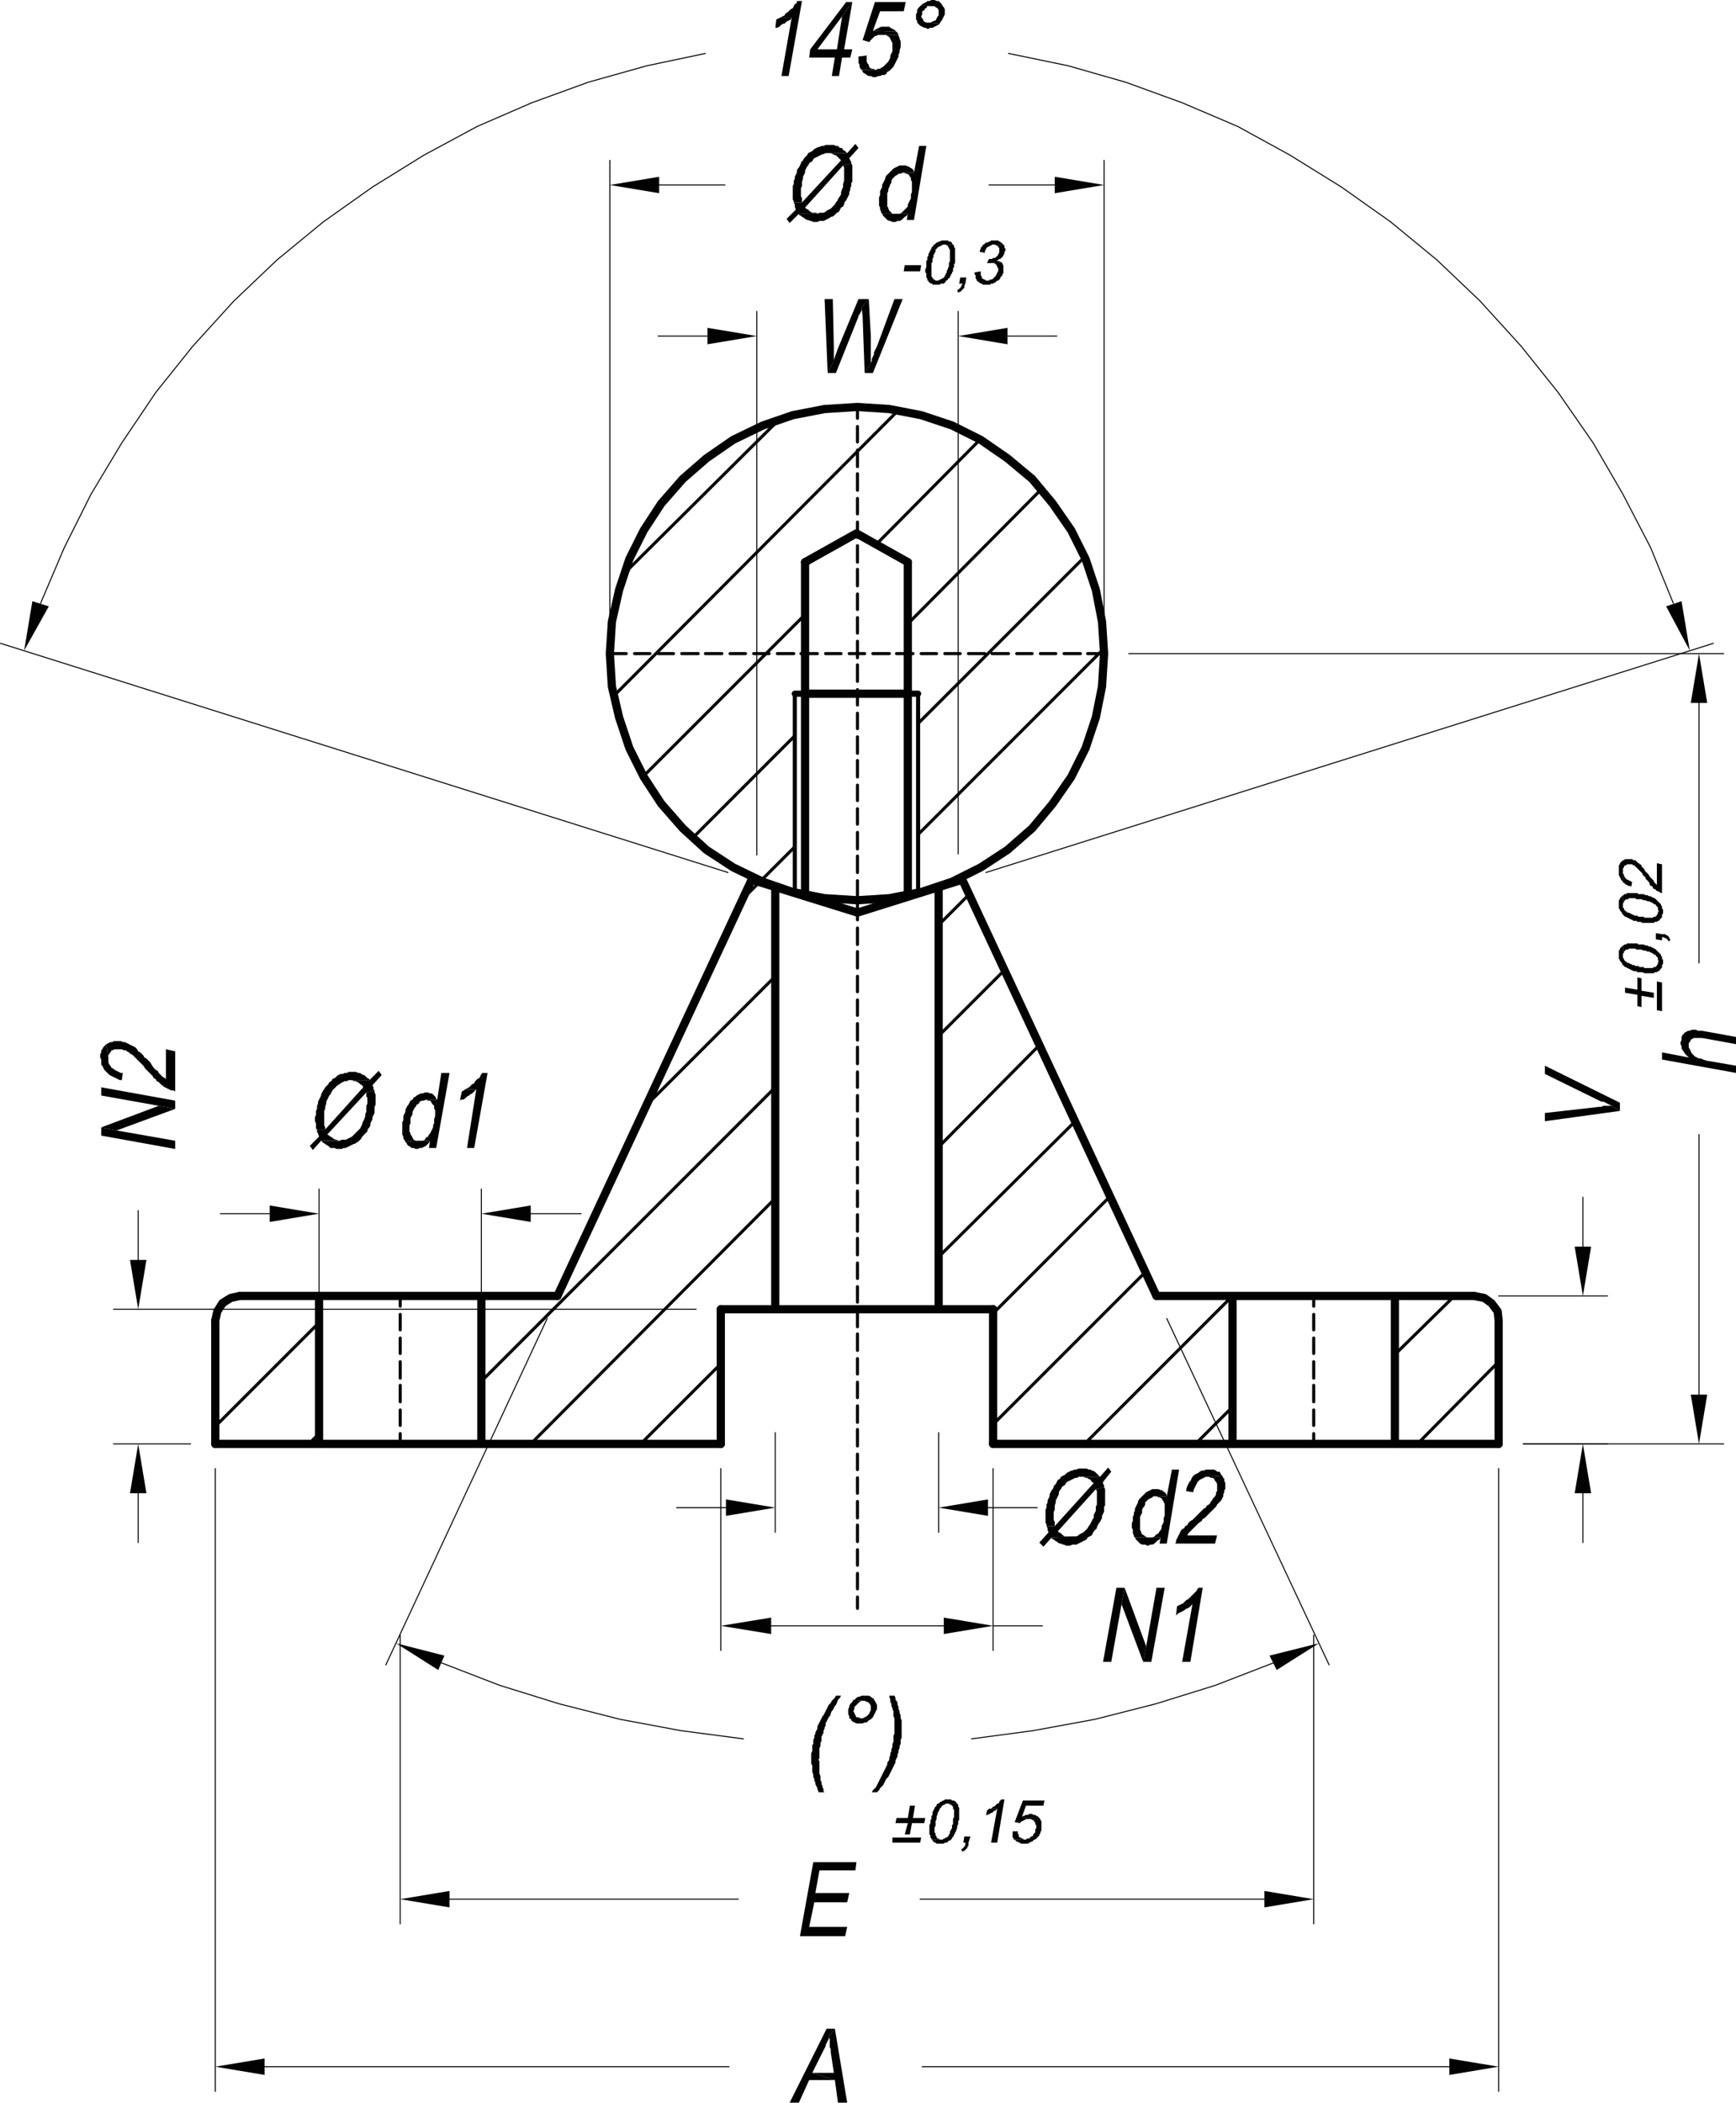 <?xml version="1.0" encoding="utf-8"?>
<!-- Generator: Adobe Illustrator 23.1.0, SVG Export Plug-In . SVG Version: 6.00 Build 0)  -->
<svg version="1.1" id="Ebene_1" xmlns="http://www.w3.org/2000/svg" xmlns:xlink="http://www.w3.org/1999/xlink" x="0px" y="0px"
	 viewBox="0 0 152.113 184.209" style="enable-background:new 0 0 152.113 184.209;" xml:space="preserve">
<style type="text/css">
	.st0{fill:none;stroke:#020203;stroke-width:0.54;stroke-linecap:round;stroke-linejoin:round;stroke-miterlimit:10;}
	.st1{fill:none;stroke:#020203;stroke-width:0.27;stroke-linecap:round;stroke-linejoin:round;stroke-miterlimit:10;}
	.st2{fill:none;stroke:#020203;stroke-width:0.36;stroke-linecap:round;stroke-linejoin:round;stroke-miterlimit:10;}
	.st3{fill:none;stroke:#020203;stroke-width:0.72;stroke-linecap:round;stroke-linejoin:round;stroke-miterlimit:10;}
	.st4{fill:none;stroke:#020203;stroke-width:0.09;stroke-linecap:round;stroke-linejoin:round;stroke-miterlimit:10;}
	.st5{fill-rule:evenodd;clip-rule:evenodd;fill:#020203;}
	.st6{fill:#020203;}
</style>
<line class="st0" x1="79.545" y1="60.773" x2="70.542" y2="60.773"/>
<path class="st1" d="M124.202,126.498l7.113-7.203 M122.222,118.665l5.222-5.132 M104.755,126.498l3.241-3.241
	 M95.031,126.498l12.965-12.965 M87.018,124.787l13.325-13.325 M87.018,115.064l10.264-10.264
	 M82.247,110.112l11.974-11.885 M67.931,114.703v-0.09 M82.247,100.478l8.823-8.913 M56.137,126.498
	l7.022-7.023 M82.247,90.754l5.762-5.762 M46.503,126.498l21.428-21.518 M82.247,81.031l2.701-2.701
	 M42.181,121.006l25.75-25.75 M56.587,96.877l11.344-11.345 M80.446,73.108l16.296-16.297 M27.056,126.498
	l0.9-0.9 M66.671,77.159l2.971-2.971 M65.14,78.69l1.441-1.441 M80.446,63.384l14.585-14.586
	 M18.862,124.967l9.094-9.093 M60.728,73.378l8.914-8.914 M79.545,54.651l11.705-11.795 M18.862,115.154
	l1.621-1.621 M76.754,47.718l9.094-9.183 M56.317,68.066l14.225-14.226 M53.796,60.953l24.939-25.029
	 M54.606,50.329l13.595-13.505"/>
<path class="st2" d="M69.642,60.773v17.557 M80.446,78.33V60.773"/>
<path class="st0" d="M70.542,60.773h-0.9 M80.446,60.773h-0.9"/>
<line class="st3" x1="79.545" y1="78.51" x2="79.545" y2="49.249"/>
<line class="st3" x1="70.542" y1="60.773" x2="79.545" y2="60.773"/>
<path class="st3" d="M101.334,113.533h27.82 M87.018,126.498h44.297 M21.023,113.533h27.821 M18.862,126.498
	h44.297 M70.542,49.249v29.261"/>
<polygon class="st3" points="96.742,57.262 96.562,54.471 96.022,51.68 95.121,48.979 93.861,46.458 
	92.24,44.117 90.44,41.956 88.279,40.155 85.938,38.535 83.417,37.274 80.716,36.374 77.925,35.834 
	75.134,35.654 72.253,35.834 69.462,36.374 66.851,37.274 64.24,38.535 61.899,40.155 59.828,41.956 
	57.937,44.117 56.407,46.458 55.146,48.979 54.246,51.68 53.616,54.471 53.436,57.262 53.616,60.143 
	54.246,62.844 55.146,65.545 56.407,68.066 57.937,70.407 59.828,72.568 61.899,74.459 64.24,75.989 
	66.851,77.25 69.462,78.15 72.253,78.69 75.134,78.87 77.925,78.69 80.716,78.15 83.417,77.25 
	85.938,75.989 88.279,74.459 90.44,72.568 92.24,70.407 93.861,68.066 95.121,65.545 96.022,62.844 
	96.562,60.143 "/>
<path class="st3" d="M101.334,113.533l-17.017-36.464 M48.844,113.533l17.016-36.464"/>
<polyline class="st3" points="70.542,49.249 75.044,46.728 79.545,49.249 "/>
<path class="st3" d="M82.246,77.7v37.004 M67.931,77.7v37.004 M63.159,114.704H87.018"/>
<polyline class="st3" points="65.86,77.069 75.134,79.95 84.317,77.069 "/>
<path class="st1" d="M56.947,57.262h-1.351 M59.018,57.262h-1.351 M61.179,57.262h-1.441 M63.249,57.262h-1.44
	 M65.32,57.262H63.97 M67.391,57.262h-1.351 M69.552,57.262h-1.441 M71.622,57.262h-1.44 M73.693,57.262
	h-1.351 M75.764,57.262H74.414 M77.925,57.262h-1.441 M79.996,57.262h-1.441 M82.066,57.262H80.716
	 M84.137,57.262h-1.35 M86.298,57.262h-1.44 M88.369,57.262h-1.441 M90.44,57.262h-1.351 M92.51,57.262
	H91.16 M94.671,57.262h-1.44 M96.742,57.262h-1.441"/>
<line class="st1" x1="54.876" y1="57.262" x2="53.435" y2="57.262"/>
<path class="st4" d="M126.993,181.059H80.806 M23.184,181.059h40.695 M131.315,128.659v54.561 M18.862,128.659
	v54.561"/>
<polyline class="st5" points="23.184,180.339 23.184,181.78 18.862,181.059 "/>
<polyline class="st5" points="126.994,180.339 126.994,181.78 131.316,181.059 "/>
<polyline class="st5" points="73.153,177.727 72.433,177.727 69.192,184.209 70.002,184.209 70.902,182.229 
	73.153,182.229 71.172,181.599 72.163,179.618 72.253,179.438 72.343,179.258 72.343,179.168 
	72.433,178.987 72.523,178.807 72.613,178.627 72.613,178.447 "/>
<polyline class="st5" points="73.153,177.727 72.613,178.447 72.613,178.537 72.703,178.627 72.703,179.348 
	72.793,179.528 72.793,179.798 73.063,181.599 71.172,181.599 73.153,182.229 73.423,184.209 
	74.233,184.209 "/>
<path class="st4" d="M110.788,166.383H80.626 M39.391,166.383h25.299 M115.109,143.244v25.3 M35.069,143.244
	v25.3"/>
<polyline class="st5" points="39.39,165.663 39.39,167.104 35.068,166.383 "/>
<polyline class="st5" points="110.787,165.663 110.787,167.104 115.109,166.383 "/>
<polyline class="st5" points="75.044,163.142 71.263,163.142 70.092,169.624 74.054,169.624 74.234,168.814 
	70.902,168.814 71.353,166.653 74.234,166.653 74.414,165.843 71.443,165.843 71.803,163.862 
	74.954,163.862 "/>
<path class="st4" d="M86.568,132.081h4.322 M63.609,132.081h-4.321 M82.246,125.508v8.733 M67.931,125.508
	v8.733"/>
<polyline class="st5" points="96.742,130.28 96.022,130.46 96.112,130.64 96.112,131.811 96.022,131.991 
	96.022,132.351 95.932,132.531 95.842,132.711 95.842,132.981 95.752,133.071 95.662,133.251 
	95.572,133.431 95.482,133.611 95.392,133.701 95.301,133.881 95.211,133.971 95.121,134.061 
	94.941,134.241 94.761,134.332 94.581,134.422 94.491,134.512 94.311,134.602 93.771,134.602 
	92.15,134.692 92.15,134.782 92.33,134.872 92.42,134.962 92.6,135.052 92.69,135.142 
	92.871,135.232 92.961,135.232 93.141,135.322 93.231,135.322 93.411,135.412 93.771,135.412 
	93.951,135.322 94.311,135.322 94.491,135.232 94.671,135.142 94.851,135.052 95.031,134.962 
	95.211,134.872 95.301,134.692 95.482,134.602 95.662,134.512 95.752,134.332 95.842,134.151 
	96.022,133.971 96.112,133.881 96.112,133.791 96.202,133.611 96.292,133.431 96.382,133.341 
	96.472,133.161 96.562,132.981 96.562,132.801 96.652,132.621 96.742,132.441 96.742,131.991 
	96.832,131.901 96.832,130.46 "/>
<polyline class="st5" points="94.851,128.659 94.492,128.659 94.311,128.749 94.131,128.749 93.951,128.839 
	93.861,128.839 93.681,128.929 93.5,129.019 93.41,129.109 93.32,129.199 93.14,129.289 
	92.96,129.379 92.87,129.559 92.69,129.649 92.6,129.829 92.51,130.01 92.33,130.19 
	92.33,130.28 92.241,130.46 92.15,130.55 92.06,130.73 91.97,130.91 91.97,131.09 
	91.88,131.27 91.79,131.45 91.79,131.63 91.7,131.81 91.7,132.08 91.61,132.26 
	91.61,133.431 91.7,133.521 91.7,133.701 92.42,133.701 92.42,133.341 92.33,133.161 
	92.33,132.44 92.42,132.26 92.42,131.9 92.51,131.63 92.51,131.45 92.6,131.27 
	92.69,131.09 92.78,130.91 92.78,130.73 92.87,130.55 92.96,130.46 93.05,130.28 
	93.14,130.19 93.32,130.1 93.41,129.919 93.5,129.829 93.681,129.739 93.861,129.649 
	94.041,129.559 94.221,129.469 94.401,129.469 94.492,129.379 96.382,129.379 96.292,129.289 
	96.202,129.199 96.021,129.019 95.931,128.929 95.751,128.839 95.661,128.839 95.571,128.749 
	95.391,128.749 95.211,128.659 95.031,128.659 "/>
<polyline class="st5" points="97.102,128.569 96.382,129.379 94.671,129.379 94.941,129.379 95.121,129.469 
	95.301,129.469 95.301,129.559 95.391,129.559 95.571,129.649 95.661,129.829 95.842,129.92 92.42,133.701 
	91.7,133.701 91.79,133.881 91.79,134.061 91.88,134.241 91.07,135.142 91.43,135.502 
	92.15,134.691 93.771,134.601 93.321,134.601 93.141,134.511 93.05,134.421 92.96,134.331 92.78,134.241 
	92.69,134.151 96.022,130.46 96.743,130.28 96.743,130.1 96.652,130.01 96.652,129.829 
	97.372,128.929 "/>
<polygon class="st6" points="100.974,134.691 99.443,134.691 99.533,134.871 99.624,134.961 99.803,135.141 
	99.894,135.231 100.074,135.322 100.344,135.322 100.524,135.412 100.614,135.412 100.794,135.322 
	100.974,135.322 101.154,135.231 101.245,135.141 101.424,134.961 101.603,134.871 101.694,134.691 "/>
<polyline class="st5" points="101.334,130.459 100.974,130.459 100.794,130.549 100.614,130.639 
	100.434,130.729 100.344,130.819 100.254,130.909 100.074,131.089 99.983,131.179 99.803,131.359 
	99.713,131.539 99.713,131.629 99.623,131.81 99.533,131.99 99.443,132.17 99.443,132.35 
	99.353,132.53 99.353,132.71 99.263,132.89 99.263,133.25 99.173,133.43 99.173,133.88 
	99.263,133.97 99.263,134.331 99.353,134.511 99.353,134.601 99.443,134.691 100.704,134.691 
	100.524,134.691 100.344,134.601 100.254,134.511 100.074,134.421 99.983,134.24 99.983,134.15 
	99.893,134.06 99.893,132.89 99.983,132.71 100.074,132.53 100.074,132.26 100.164,132.08 
	100.254,131.99 100.344,131.81 100.344,131.629 100.434,131.539 100.614,131.359 100.794,131.269 
	100.974,131.179 101.064,131.089 102.234,131.089 102.234,130.999 102.144,130.819 102.054,130.729 
	101.874,130.639 101.874,130.549 101.694,130.549 101.514,130.459 "/>
<polyline class="st5" points="103.314,128.749 102.684,128.749 102.234,131.09 101.243,131.09 
	101.333,131.09 101.513,131.18 101.603,131.18 101.783,131.27 101.873,131.45 101.964,131.54 
	101.964,131.63 102.054,131.72 102.054,132.801 101.964,132.981 101.964,133.341 101.873,133.521 
	101.783,133.701 101.783,133.881 101.694,134.061 101.603,134.151 101.513,134.331 101.333,134.421 
	101.153,134.601 100.974,134.691 101.694,134.691 101.603,135.231 102.234,135.231 "/>
<polyline class="st5" points="107.096,129.289 105.836,129.379 105.926,129.379 106.106,129.469 106.286,129.469 
	106.376,129.559 106.466,129.739 106.556,129.829 106.646,130.009 106.646,130.64 106.556,130.73 
	106.556,130.91 106.466,131.09 106.286,131.27 106.196,131.45 106.106,131.54 106.016,131.72 
	105.926,131.81 105.746,131.9 105.655,132.08 105.475,132.17 105.295,132.35 105.115,132.53 
	104.935,132.71 104.755,132.89 104.665,132.98 104.485,133.16 104.305,133.25 104.125,133.431 
	104.035,133.611 103.855,133.701 103.765,133.881 103.585,133.971 103.495,134.061 103.405,134.241 
	103.315,134.421 103.225,134.601 103.135,134.781 103.044,134.961 103.044,135.141 102.954,135.231 
	106.466,135.231 106.646,134.511 104.035,134.511 104.125,134.331 104.215,134.241 104.395,134.061 
	104.485,133.971 104.575,133.881 104.665,133.791 104.845,133.611 105.025,133.431 105.295,133.25 
	105.385,133.07 105.565,132.98 105.746,132.8 105.926,132.62 106.106,132.44 106.196,132.35 
	106.376,132.17 106.466,132.08 106.556,131.99 106.646,131.81 106.736,131.72 106.916,131.54 
	107.006,131.45 107.096,131.27 107.186,131.09 107.186,130.91 107.276,130.73 107.276,130.549 
	107.366,130.459 107.366,129.919 107.276,129.739 107.276,129.559 107.186,129.469 "/>
<polyline class="st5" points="106.016,128.749 105.656,128.749 105.476,128.839 105.296,128.839 
	105.116,128.929 105.026,129.019 104.846,129.109 104.665,129.199 104.575,129.289 104.485,129.379 
	104.395,129.559 104.305,129.739 104.215,129.829 104.125,130.009 104.035,130.19 103.945,130.46 
	103.945,130.64 104.575,130.73 104.575,130.55 104.665,130.37 104.756,130.19 104.846,130.009 
	104.936,129.829 105.026,129.739 105.116,129.649 105.296,129.559 105.476,129.469 105.656,129.379 
	105.836,129.379 107.096,129.289 107.006,129.199 106.916,129.019 106.826,128.929 106.646,128.929 
	106.556,128.839 106.376,128.749 106.196,128.749 "/>
<polyline class="st5" points="63.61,131.36 63.61,132.801 67.932,132.08 "/>
<polyline class="st5" points="86.568,131.36 86.568,132.801 82.246,132.08 "/>
<path class="st4" d="M138.698,109.211v-4.321 M138.698,130.82v4.321 M131.315,113.533h9.544 M133.476,126.498
	h7.383"/>
<polyline class="st5" points="137.978,130.82 139.419,130.82 138.698,126.498 "/>
<polyline class="st5" points="137.978,109.212 139.419,109.212 138.698,113.534 "/>
<polyline class="st5" points="135.367,93.365 135.367,94.085 140.138,96.426 140.319,96.516 140.498,96.516 
	140.678,96.606 140.858,96.696 141.038,96.786 141.218,96.876 141.94,97.326 141.94,96.606 "/>
<polyline class="st5" points="135.367,97.507 135.367,98.227 141.94,97.327 141.218,96.877 140.498,96.877 
	140.319,96.967 140.138,96.967 "/>
<path class="st4" d="M12.11,110.382v-4.322 M12.11,130.82v4.321 M60.999,114.704H9.949 M16.702,126.498
	H9.949"/>
<polyline class="st5" points="11.39,130.82 12.831,130.82 12.11,126.498 "/>
<polyline class="st5" points="11.39,110.382 12.831,110.382 12.11,114.704 "/>
<polyline class="st5" points="8.869,95.256 8.869,95.976 13.911,96.877 15.351,97.147 15.351,96.426 "/>
<polyline class="st5" points="8.869,98.768 8.869,99.488 15.351,100.659 15.351,99.938 10.22,99.038 "/>
<polyline class="st5" points="8.869,98.768 10.22,99.038 15.351,97.147 13.911,96.877 "/>
<polyline class="st5" points="9.319,91.475 9.499,92.735 9.499,92.465 9.589,92.285 9.679,92.195 
	9.769,92.015 9.859,92.015 10.039,91.925 10.67,91.925 10.85,92.015 11.03,92.015 11.12,92.105 
	11.3,92.195 11.48,92.375 11.57,92.375 11.66,92.465 11.75,92.555 11.84,92.645 12.02,92.825 
	12.11,92.916 12.29,93.096 12.47,93.276 12.56,93.366 12.74,93.636 12.92,93.816 13.01,93.906 
	13.191,94.086 13.371,94.266 13.461,94.446 13.641,94.536 13.731,94.716 13.911,94.806 14.001,94.896 
	14.181,95.076 14.271,95.076 14.271,95.166 14.451,95.256 14.631,95.346 14.811,95.436 14.991,95.527 
	15.171,95.527 15.351,95.617 15.351,92.105 14.541,91.925 14.541,94.536 14.451,94.446 14.271,94.356 
	14.091,94.176 14.001,94.086 13.911,93.996 13.821,93.816 13.641,93.726 13.461,93.546 13.281,93.276 
	13.191,93.096 13.01,92.916 12.83,92.735 12.65,92.645 12.56,92.465 12.38,92.285 12.29,92.195 
	12.11,92.105 12.02,91.925 11.93,91.835 11.84,91.745 11.66,91.655 11.48,91.565 11.3,91.475 
	11.12,91.385 10.94,91.295 10.76,91.295 10.579,91.205 9.949,91.205 9.859,91.295 9.679,91.295 
	9.499,91.385 "/>
<polyline class="st5" points="8.779,92.555 8.779,92.645 8.869,92.825 8.869,93.275 8.959,93.365 9.049,93.545 
	9.139,93.725 9.319,93.906 9.499,94.086 9.589,94.176 9.769,94.266 9.949,94.356 10.13,94.446 
	10.31,94.536 10.49,94.626 10.67,94.626 10.76,93.996 10.58,93.996 10.4,93.906 10.22,93.815 
	10.039,93.725 9.949,93.635 9.769,93.545 9.679,93.365 9.589,93.275 9.499,93.095 9.499,92.735 
	9.319,91.475 9.229,91.565 9.139,91.655 9.049,91.745 8.959,91.925 8.869,92.015 8.869,92.195 
	8.779,92.375 "/>
<path class="st4" d="M148.872,61.583v22.779 M148.872,122.176V99.398 M98.903,57.262h52.13 M133.476,126.498
	h17.557"/>
<polyline class="st5" points="148.151,122.177 149.592,122.177 148.871,126.499 "/>
<polyline class="st5" points="148.151,61.584 149.592,61.584 148.871,57.262 "/>
<polyline class="st5" points="147.251,91.295 147.251,91.475 147.341,91.655 147.341,91.835 147.431,92.015 
	147.521,92.105 147.611,92.285 147.791,92.465 147.971,92.646 147.971,91.385 148.061,91.295 
	148.151,91.115 148.241,91.025 148.421,90.935 149.142,90.935 152.113,91.475 152.113,90.845 149.142,90.305 
	148.782,90.305 148.602,90.215 148.241,90.215 148.061,90.305 147.881,90.305 147.791,90.395 
	147.701,90.395 147.521,90.575 147.431,90.665 147.341,90.845 147.341,91.115 "/>
<polyline class="st5" points="145.631,92.195 145.631,92.825 152.113,93.996 152.113,93.365 149.501,92.915 
	149.231,92.825 149.052,92.735 148.872,92.735 148.691,92.645 148.511,92.555 148.421,92.465 
	148.332,92.375 148.242,92.285 148.151,92.105 148.062,91.925 147.971,91.745 147.971,91.565 147.971,92.645 "/>
<path class="st4" d="M92.421,16.206h-5.762 M57.758,16.206h5.762 M96.742,55.101V14.045 M53.436,55.101
	V14.045"/>
<polyline class="st5" points="57.757,15.486 57.757,16.927 53.435,16.206 "/>
<polyline class="st5" points="92.42,15.486 92.42,16.927 96.742,16.206 "/>
<polyline class="st5" points="74.593,14.316 73.873,14.496 73.963,14.676 73.963,15.847 73.873,16.117 
	73.873,16.387 73.783,16.567 73.693,16.837 73.693,17.017 73.603,17.197 73.513,17.287 73.423,17.467 
	73.333,17.647 73.242,17.737 73.152,17.917 73.062,18.007 72.972,18.097 72.792,18.278 72.612,18.368 
	72.432,18.458 72.342,18.548 72.162,18.638 71.802,18.638 71.622,18.728 70.001,18.728 70.001,18.818 
	70.181,18.908 70.271,18.998 70.451,19.088 70.541,19.178 70.722,19.268 70.812,19.268 70.992,19.358 
	71.082,19.358 71.262,19.448 71.622,19.448 71.802,19.358 72.162,19.358 72.342,19.268 72.522,19.178 
	72.702,19.088 72.792,18.998 72.882,18.998 73.062,18.908 73.152,18.818 73.333,18.638 73.513,18.548 
	73.603,18.368 73.693,18.187 73.873,18.097 73.963,17.917 73.963,17.827 74.053,17.647 74.143,17.557 
	74.234,17.377 74.323,17.197 74.413,17.017 74.413,16.837 74.503,16.657 74.503,16.477 74.593,16.297 
	74.593,16.027 74.683,15.937 74.683,14.496 "/>
<polyline class="st5" points="72.703,12.695 72.343,12.695 72.163,12.785 71.983,12.785 71.803,12.875 
	71.713,12.875 71.533,12.965 71.353,13.055 71.262,13.145 71.172,13.235 70.992,13.325 70.812,13.415 
	70.722,13.595 70.542,13.775 70.452,13.865 70.362,14.046 70.182,14.226 70.182,14.316 70.092,14.496 
	70.002,14.676 69.912,14.766 69.822,14.946 69.822,15.126 69.732,15.306 69.642,15.486 69.642,15.666 
	69.552,15.846 69.552,16.116 69.462,16.296 69.462,17.467 69.552,17.647 69.552,17.737 70.272,17.737 
	70.272,17.377 70.182,17.197 70.182,16.476 70.272,16.296 70.272,15.936 70.362,15.666 70.362,15.486 
	70.452,15.306 70.542,15.126 70.542,14.946 70.632,14.766 70.722,14.586 70.812,14.496 70.902,14.316 
	70.992,14.226 71.172,14.136 71.262,13.955 71.353,13.865 71.533,13.775 71.713,13.685 71.893,13.595 
	72.073,13.505 72.163,13.505 72.343,13.415 74.234,13.415 74.144,13.325 74.054,13.235 73.874,13.145 
	73.783,12.965 73.603,12.965 73.513,12.875 73.423,12.785 73.243,12.785 73.063,12.695 72.883,12.695 "/>
<polyline class="st5" points="74.954,12.605 74.234,13.415 72.523,13.415 72.793,13.415 72.973,13.505 
	73.153,13.595 73.243,13.595 73.423,13.775 73.513,13.865 73.694,14.046 70.272,17.737 69.552,17.737 
	69.642,17.917 69.642,18.097 69.732,18.367 68.922,19.178 69.192,19.538 70.002,18.727 71.623,18.727 
	71.533,18.637 71.173,18.637 70.993,18.547 70.902,18.457 70.812,18.367 70.632,18.277 70.542,18.187 
	73.874,14.496 74.594,14.316 74.594,14.226 74.504,14.046 74.414,13.865 75.224,12.965 "/>
<polygon class="st6" points="78.826,18.728 77.295,18.728 77.385,18.908 77.476,18.998 77.654,19.178 
	77.744,19.268 77.925,19.358 78.015,19.358 78.195,19.447 78.464,19.447 78.645,19.358 78.826,19.358 
	79.006,19.268 79.096,19.178 79.275,18.998 79.455,18.908 79.545,18.728 "/>
<polyline class="st5" points="79.185,14.496 78.825,14.496 78.645,14.586 78.465,14.676 78.285,14.766 
	78.195,14.856 78.105,14.946 77.925,15.126 77.835,15.216 77.654,15.396 77.564,15.576 77.564,15.666 
	77.474,15.847 77.384,16.027 77.294,16.207 77.294,16.387 77.204,16.567 77.114,16.747 77.114,17.107 
	77.024,17.287 77.024,18.007 77.114,18.187 77.114,18.367 77.204,18.548 77.204,18.638 77.294,18.728 
	78.555,18.728 78.195,18.728 78.105,18.638 77.925,18.458 77.835,18.277 77.835,18.187 77.744,18.097 
	77.744,16.927 77.835,16.747 77.835,16.567 77.925,16.387 78.015,16.117 78.105,16.027 78.105,15.847 
	78.195,15.666 78.285,15.576 78.465,15.396 78.645,15.306 78.735,15.216 78.915,15.216 79.095,15.126 
	80.085,15.126 80.085,15.036 79.995,14.856 79.905,14.766 79.725,14.676 79.635,14.586 79.545,14.586 
	79.365,14.496 "/>
<polyline class="st5" points="81.166,12.785 80.536,12.785 80.086,15.126 79.095,15.126 79.185,15.126 
	79.365,15.216 79.455,15.216 79.635,15.306 79.725,15.486 79.816,15.576 79.816,15.756 79.906,15.936 
	79.906,16.837 79.816,17.017 79.816,17.377 79.725,17.557 79.635,17.737 79.545,17.917 79.545,18.097 
	79.455,18.187 79.275,18.367 79.185,18.457 79.005,18.637 78.825,18.727 79.545,18.727 79.455,19.267 
	80.086,19.267 "/>
<path class="st4" d="M88.279,29.442h4.322 M61.989,29.442h-4.321 M83.958,74.819V27.281 M66.311,74.909
	V27.281"/>
<polyline class="st5" points="61.989,28.721 61.989,30.162 66.311,29.441 "/>
<polyline class="st5" points="88.279,28.721 88.279,30.162 83.957,29.441 "/>
<polygon class="st6" points="72.253,26.2 72.523,32.683 72.973,31.783 73.063,31.693 73.063,30.432 
	72.973,26.2 "/>
<polyline class="st5" points="76.124,26.2 75.224,26.2 73.423,30.522 72.973,31.782 72.523,32.682 
	73.243,32.682 75.224,27.731 75.224,27.641 75.314,27.551 75.404,27.37 75.494,27.19 75.494,26.92 "/>
<polygon class="st6" points="75.494,26.921 75.584,27.731 75.764,32.683 76.305,31.783 76.305,29.442 
	76.124,26.2 "/>
<polyline class="st5" points="79.095,26.2 78.375,26.2 76.844,30.342 76.754,30.522 76.664,30.702 
	76.574,30.882 76.574,31.062 76.485,31.242 76.394,31.422 76.394,31.602 76.304,31.782 75.764,32.682 
	76.485,32.682 "/>
<polygon class="st6" points="79.275,23.23 79.185,23.77 80.625,23.77 80.715,23.23 "/>
<polyline class="st5" points="83.507,21.428 82.697,21.428 82.877,21.428 82.967,21.518 83.057,21.518 
	83.057,21.608 83.147,21.698 83.147,21.788 83.237,21.878 83.237,22.148 83.237,22.869 83.147,23.049 
	83.147,23.319 83.057,23.499 83.057,23.589 82.967,23.679 82.967,23.859 82.877,23.949 82.877,24.039 
	82.787,24.129 82.787,24.219 82.697,24.309 82.607,24.399 82.517,24.399 82.427,24.489 82.337,24.489 
	82.247,24.579 81.256,24.579 81.346,24.579 81.346,24.669 81.436,24.759 81.526,24.759 81.526,24.849 
	81.706,24.849 81.706,24.939 82.337,24.939 82.427,24.849 82.697,24.849 82.787,24.759 82.877,24.669 
	82.877,24.579 82.967,24.579 83.057,24.489 83.057,24.399 83.147,24.399 83.237,24.309 83.237,24.219 
	83.327,24.129 83.327,24.039 83.417,23.949 83.417,23.859 83.507,23.769 83.507,23.499 83.597,23.409 
	83.597,23.139 83.687,23.049 83.687,21.698 83.597,21.698 83.597,21.518 "/>
<polyline class="st5" points="82.787,21.068 82.517,21.068 82.337,21.158 82.247,21.158 82.157,21.248 
	82.067,21.248 81.977,21.338 81.887,21.428 81.797,21.428 81.797,21.518 81.707,21.608 81.617,21.698 
	81.617,21.788 81.527,21.878 81.527,21.968 81.436,22.058 81.436,22.148 81.346,22.238 81.346,22.419 
	81.256,22.509 81.256,22.779 81.166,22.869 81.166,23.049 81.166,23.409 81.076,23.589 81.076,23.859 
	81.166,23.949 81.166,24.309 81.256,24.399 81.256,24.579 82.157,24.579 81.977,24.579 81.887,24.489 
	81.797,24.489 81.797,24.399 81.707,24.399 81.707,24.309 81.617,24.219 81.617,23.859 81.617,23.049 
	81.707,22.959 81.707,22.689 81.797,22.509 81.797,22.328 81.887,22.238 81.887,22.148 81.977,22.058 
	81.977,21.878 82.067,21.788 82.157,21.698 82.247,21.608 82.337,21.608 82.427,21.518 82.517,21.518 
	82.607,21.428 83.507,21.428 83.417,21.338 83.417,21.248 83.327,21.248 83.327,21.158 83.147,21.158 
	83.057,21.068 82.877,21.068 "/>
<polygon class="st6" points="84.137,24.31 84.047,24.85 84.317,24.85 84.317,24.94 84.227,25.03 
	84.227,25.12 84.137,25.21 84.047,25.3 83.957,25.39 83.867,25.39 83.957,25.661 84.047,25.571 
	84.137,25.571 84.227,25.48 84.317,25.39 84.407,25.3 84.497,25.21 84.497,25.03 84.587,24.85 
	84.677,24.31 "/>
<polygon class="st6" points="85.397,23.86 85.397,24.04 85.487,24.13 85.487,24.4 85.577,24.49 
	85.577,24.58 86.478,24.58 86.388,24.58 86.298,24.49 86.208,24.49 86.118,24.4 86.028,24.4 
	86.028,24.22 85.937,24.13 85.937,23.95 85.937,23.77 "/>
<polyline class="st5" points="87.739,22.959 86.839,23.049 87.109,23.049 87.199,23.139 87.289,23.139 
	87.289,23.229 87.379,23.319 87.379,23.409 87.469,23.499 87.469,23.769 87.379,23.859 87.379,23.949 
	87.289,24.039 87.289,24.129 87.199,24.219 87.109,24.31 87.019,24.4 86.929,24.49 86.749,24.49 
	86.659,24.58 85.578,24.58 85.668,24.67 85.758,24.67 85.758,24.76 85.848,24.76 85.938,24.85 
	86.028,24.85 86.118,24.94 86.749,24.94 86.839,24.85 87.019,24.85 87.109,24.76 87.199,24.76 
	87.289,24.67 87.379,24.58 87.469,24.58 87.559,24.49 87.649,24.4 87.649,24.31 87.739,24.219 
	87.829,24.129 87.829,24.039 87.919,23.949 87.919,23.769 87.919,23.229 87.829,23.139 87.829,23.049 
	"/>
<polyline class="st5" points="87.919,21.428 87.019,21.428 87.199,21.428 87.289,21.518 87.379,21.518 
	87.469,21.608 87.469,21.698 87.559,21.698 87.559,22.058 87.559,22.148 87.469,22.238 87.469,22.328 
	87.379,22.418 87.289,22.508 87.199,22.598 87.019,22.598 86.929,22.688 86.659,22.688 86.478,23.049 
	86.839,23.049 87.739,22.959 87.649,22.959 87.559,22.869 87.379,22.869 87.379,22.779 87.469,22.779 
	87.559,22.688 87.649,22.688 87.739,22.598 87.829,22.508 87.919,22.418 87.919,22.328 88.009,22.238 
	88.009,22.058 88.099,21.968 88.099,21.788 88.009,21.698 88.009,21.518 "/>
<polyline class="st5" points="87.108,21.068 86.838,21.068 86.748,21.158 86.658,21.158 86.568,21.248 
	86.388,21.248 86.298,21.338 86.208,21.428 86.118,21.428 86.118,21.518 86.028,21.608 85.938,21.698 
	85.938,21.788 85.848,21.968 85.848,22.058 86.298,22.148 86.298,21.968 86.388,21.878 86.388,21.788 
	86.478,21.698 86.568,21.608 86.658,21.608 86.748,21.518 86.838,21.518 86.928,21.428 87.918,21.428 
	87.828,21.338 87.738,21.248 87.648,21.248 87.648,21.158 87.558,21.158 87.468,21.068 87.198,21.068 "/>
<polygon class="st6" points="78.195,160.982 78.195,161.431 80.626,161.431 80.716,160.982 "/>
<polyline class="st5" points="80.176,158.19 79.726,158.19 79.546,159.27 78.555,159.27 78.465,159.721 
	79.546,159.721 79.276,160.711 79.726,160.711 79.906,159.721 80.986,159.721 81.076,159.27 
	79.996,159.27 "/>
<polyline class="st5" points="83.867,158.01 83.057,158.01 83.147,158.01 83.237,158.1 83.327,158.1 
	83.417,158.19 83.507,158.28 83.507,158.46 83.597,158.55 83.597,158.73 83.597,159.18 
	83.507,159.36 83.507,159.631 83.507,159.811 83.417,159.901 83.417,160.171 83.327,160.261 
	83.327,160.351 83.237,160.441 83.237,160.621 83.147,160.711 83.147,160.801 83.057,160.891 
	82.967,160.981 82.877,160.981 82.787,161.071 82.697,161.071 82.607,161.161 81.616,161.161 
	81.706,161.161 81.706,161.251 81.796,161.341 81.886,161.431 81.976,161.431 82.066,161.521 
	82.697,161.521 82.787,161.431 82.967,161.431 83.057,161.341 83.147,161.251 83.237,161.251 
	83.327,161.161 83.417,161.071 83.417,160.981 83.507,160.981 83.507,160.891 83.597,160.801 
	83.597,160.711 83.687,160.621 83.687,160.531 83.777,160.441 83.777,160.351 83.867,160.171 
	83.867,159.991 83.957,159.811 83.957,159.541 84.047,159.451 84.047,158.37 83.957,158.28 
	83.957,158.1 "/>
<polyline class="st5" points="83.057,157.65 82.787,157.65 82.697,157.74 82.607,157.74 82.517,157.83 
	82.427,157.83 82.337,157.92 82.247,158.01 82.157,158.01 82.067,158.1 82.067,158.19 
	81.977,158.28 81.887,158.37 81.887,158.46 81.797,158.55 81.797,158.64 81.707,158.73 81.707,159.001 
	81.616,159.091 81.616,159.361 81.526,159.451 81.526,159.631 81.526,159.721 81.436,159.901 
	81.436,160.711 81.526,160.801 81.526,160.891 81.526,160.981 81.616,161.071 81.616,161.161 82.517,161.161 
	82.337,161.161 82.247,161.071 82.157,161.071 82.067,160.981 82.067,160.891 81.977,160.801 
	81.977,160.621 81.887,160.531 81.887,160.081 81.977,159.991 81.977,159.541 82.067,159.361 
	82.067,159.091 82.157,159.001 82.157,158.82 82.247,158.73 82.247,158.64 82.337,158.55 
	82.337,158.46 82.427,158.37 82.517,158.28 82.517,158.19 82.607,158.19 82.697,158.1 
	82.787,158.1 82.877,158.01 83.867,158.01 83.777,157.92 83.777,157.83 83.687,157.83 
	83.597,157.74 83.417,157.74 83.327,157.65 83.147,157.65 "/>
<polygon class="st6" points="84.497,160.891 84.407,161.431 84.587,161.431 84.587,161.611 84.497,161.792 
	84.407,161.882 84.317,161.972 84.227,161.972 84.317,162.242 84.407,162.152 84.497,162.152 
	84.587,162.062 84.677,161.972 84.767,161.882 84.767,161.792 84.857,161.701 84.857,161.431 
	85.037,160.891 "/>
<path class="st6" d="M86.388,159v0.091l0.018-0.091H86.388z M86.658,158.46l-0.09,0.091l-0.09,0.09
	l-0.072,0.359h0.162l0.09-0.089h0.091l0.089-0.09h0.091l0.09-0.091l0.089-0.089h0.09l0.091-0.09
	l0.089-0.091H86.658z"/>
<polyline class="st5" points="88.009,157.65 87.739,157.65 87.649,157.74 87.559,157.83 87.559,157.92 
	87.469,158.01 87.379,158.01 87.289,158.1 87.199,158.19 87.109,158.28 87.019,158.28 
	86.929,158.37 86.839,158.46 86.658,158.46 87.379,158.46 86.839,161.431 87.379,161.431 "/>
<polygon class="st6" points="88.729,160.441 88.729,160.982 88.82,161.072 88.82,161.162 89.809,161.162 
	89.719,161.162 89.629,161.072 89.539,161.072 89.449,160.982 89.359,160.982 89.269,160.891 
	89.269,160.712 89.179,160.621 89.179,160.531 89.179,160.441 "/>
<polyline class="st5" points="91.16,159.36 90.08,159.36 90.35,159.36 90.44,159.45 90.53,159.45 
	90.62,159.54 90.62,159.63 90.71,159.63 90.71,159.81 90.8,159.9 90.8,160.17 
	90.71,160.26 90.71,160.53 90.62,160.62 90.53,160.711 90.53,160.801 90.44,160.891 
	90.35,160.891 90.26,160.981 90.17,161.071 89.99,161.071 89.9,161.161 88.909,161.161 
	88.999,161.251 89.089,161.341 89.179,161.341 89.269,161.431 89.359,161.431 89.449,161.521 
	90.08,161.521 90.17,161.431 90.26,161.431 90.35,161.341 90.44,161.341 90.53,161.251 
	90.62,161.161 90.71,161.161 90.8,161.071 90.89,160.981 90.98,160.891 91.07,160.801 
	91.07,160.711 91.16,160.62 91.16,160.53 91.25,160.35 91.25,159.54 91.16,159.45 "/>
<polygon class="st6" points="90.26,158.91 90.169,158.91 90.079,159.001 89.9,159.001 89.72,159.091 
	89.629,159.091 89.539,159.181 90.98,159.181 90.889,159.091 90.8,159.091 90.71,159.001 
	90.53,159.001 90.439,158.91 "/>
<polyline class="st5" points="91.52,157.74 89.629,157.74 88.909,159.631 89.359,159.721 89.449,159.631 
	89.539,159.541 89.629,159.541 89.719,159.451 89.809,159.451 89.899,159.361 91.16,159.361 
	91.07,159.271 90.98,159.181 89.539,159.181 89.899,158.19 91.43,158.19 "/>
<polygon class="st6" points="145.181,88.504 145.631,88.594 145.631,86.073 145.181,85.982 "/>
<polyline class="st5" points="142.389,86.523 142.389,86.973 143.469,87.153 143.469,88.144 143.83,88.234 
	143.83,87.243 144.91,87.423 144.91,86.973 143.83,86.793 143.83,85.713 143.469,85.623 
	143.469,86.703 "/>
<polyline class="st5" points="142.209,82.831 142.209,83.731 142.209,83.551 142.299,83.461 142.299,83.371 
	142.389,83.281 142.479,83.191 142.659,83.191 142.749,83.101 143.289,83.101 143.38,83.191 
	143.83,83.191 144.01,83.281 144.19,83.281 144.37,83.371 144.55,83.371 144.64,83.461 
	144.73,83.461 144.82,83.551 144.91,83.551 144.91,83.641 145.09,83.641 145.09,83.731 
	145.18,83.821 145.27,83.911 145.27,84.091 145.36,84.272 145.36,85.082 145.45,84.992 
	145.45,84.902 145.54,84.902 145.54,84.812 145.63,84.812 145.63,84.542 145.72,84.452 
	145.72,84.272 145.72,84.091 145.63,84.001 145.63,83.821 145.54,83.731 145.54,83.641 
	145.45,83.551 145.36,83.461 145.27,83.371 145.18,83.281 145.09,83.191 145,83.101 
	144.91,83.101 144.82,83.011 144.73,83.011 144.64,82.921 144.46,82.921 144.37,82.831 
	144.19,82.831 144.01,82.741 143.56,82.741 143.47,82.651 142.569,82.651 142.479,82.741 
	142.299,82.741 142.299,82.831 "/>
<polyline class="st5" points="141.849,83.642 141.849,84.002 141.939,84.092 141.939,84.182 142.029,84.272 
	142.119,84.362 142.119,84.452 142.209,84.542 142.299,84.632 142.389,84.722 142.479,84.722 
	142.569,84.812 142.659,84.812 142.749,84.902 142.839,84.902 142.929,84.993 143.019,84.993 
	143.109,85.083 143.38,85.083 143.47,85.173 143.92,85.173 144.1,85.263 144.91,85.263 
	145,85.173 145.18,85.173 145.27,85.083 145.36,85.083 145.36,84.272 145.27,84.272 
	145.27,84.452 145.18,84.542 145.18,84.632 145.09,84.632 145.09,84.722 144.91,84.722 144.82,84.812 
	144.1,84.812 144.01,84.722 143.65,84.722 143.56,84.632 143.29,84.632 143.2,84.542 
	143.019,84.542 142.929,84.452 142.839,84.452 142.749,84.362 142.569,84.362 142.569,84.272 
	142.479,84.272 142.389,84.182 142.299,84.092 142.299,84.002 142.209,83.912 142.209,82.832 
	142.119,82.922 142.029,83.012 141.939,83.102 141.939,83.192 141.849,83.282 141.849,83.552 "/>
<polygon class="st6" points="145.091,82.291 145.631,82.382 145.631,82.111 145.811,82.111 145.901,82.201 
	145.991,82.201 146.08,82.291 146.171,82.382 146.171,82.471 146.351,82.382 146.351,82.291 146.261,82.201 
	146.261,82.111 146.171,82.022 146.08,81.931 145.991,81.931 145.901,81.842 145.631,81.842 
	145.091,81.751 "/>
<polyline class="st5" points="142.209,78.42 142.209,79.32 142.209,79.14 142.299,79.05 142.299,78.96 
	142.389,78.87 142.479,78.78 142.659,78.78 142.749,78.69 143.289,78.69 143.38,78.78 
	143.83,78.78 144.01,78.87 144.19,78.87 144.37,78.96 144.55,78.96 144.64,79.05 
	144.73,79.05 144.82,79.14 144.91,79.14 144.91,79.23 145.09,79.23 145.09,79.32 
	145.18,79.41 145.27,79.5 145.27,79.68 145.36,79.861 145.36,80.671 145.45,80.581 
	145.45,80.491 145.54,80.491 145.54,80.401 145.63,80.401 145.63,80.131 145.72,80.041 
	145.72,79.861 145.72,79.68 145.63,79.59 145.63,79.41 145.54,79.32 145.54,79.23 
	145.45,79.14 145.36,79.05 145.27,78.96 145.18,78.87 145.09,78.78 145,78.69 
	144.91,78.69 144.82,78.6 144.73,78.6 144.64,78.51 144.46,78.51 144.37,78.42 
	144.19,78.42 144.01,78.33 143.56,78.33 143.47,78.24 142.569,78.24 142.479,78.33 
	142.299,78.33 142.299,78.42 "/>
<polyline class="st5" points="141.849,79.23 141.849,79.59 141.939,79.68 141.939,79.77 142.029,79.86 
	142.119,79.95 142.119,80.04 142.209,80.13 142.299,80.22 142.389,80.31 142.479,80.31 
	142.569,80.4 142.659,80.4 142.749,80.49 142.839,80.49 142.929,80.58 143.019,80.58 
	143.109,80.671 143.38,80.671 143.47,80.761 143.74,80.761 143.92,80.851 144.91,80.851 
	145,80.761 145.18,80.761 145.27,80.671 145.36,80.671 145.36,79.86 145.27,79.86 
	145.27,80.04 145.18,80.13 145.18,80.22 145.09,80.22 145.09,80.31 144.91,80.31 
	144.82,80.4 144.1,80.4 144.01,80.31 143.56,80.31 143.47,80.22 143.2,80.22 
	143.109,80.13 143.019,80.13 142.929,80.04 142.839,80.04 142.749,79.95 142.569,79.95 
	142.569,79.86 142.479,79.86 142.389,79.77 142.299,79.68 142.299,79.59 142.209,79.5 
	142.209,78.42 142.119,78.51 142.029,78.6 141.939,78.69 141.939,78.78 141.849,78.87 
	141.849,79.14 "/>
<polygon class="st6" points="142.209,77.249 142.209,77.339 142.299,77.339 142.389,77.43 142.479,77.519 
	142.569,77.519 142.659,77.609 142.84,77.609 142.93,77.699 143.02,77.249 142.93,77.249 
	142.84,77.159 142.749,77.159 142.659,77.069 142.569,77.069 142.479,76.979 142.389,76.889 
	142.299,76.709 142.299,76.62 142.209,76.529 142.209,76.349 "/>
<polyline class="st5" points="141.849,76.259 141.849,76.709 141.939,76.799 141.939,76.889 142.029,76.979 
	142.029,77.069 142.119,77.159 142.209,77.249 142.209,76.079 142.299,75.989 142.299,75.899 
	142.389,75.809 142.479,75.809 142.569,75.719 143.019,75.719 143.109,75.809 143.2,75.809 
	143.29,75.899 143.38,75.989 143.47,76.079 143.56,76.169 143.65,76.259 143.74,76.349 
	143.83,76.439 143.92,76.529 143.92,76.619 144.01,76.709 144.1,76.799 144.19,76.889 
	144.19,76.979 144.28,77.069 144.37,77.159 144.46,77.249 144.55,77.429 144.55,77.519 
	144.64,77.61 144.73,77.61 144.82,77.7 144.82,77.79 144.91,77.88 145,77.88 
	145.09,77.97 145.18,78.06 145.27,78.06 145.36,78.15 145.45,78.15 145.54,78.24 
	145.63,78.24 145.63,75.719 145.18,75.629 145.18,77.519 145.09,77.429 145,77.339 
	144.91,77.249 144.91,77.159 144.82,77.069 144.73,76.979 144.64,76.889 144.55,76.799 
	144.46,76.619 144.37,76.529 144.28,76.439 144.19,76.349 144.1,76.259 144.1,76.169 
	144.01,76.079 143.92,75.989 143.83,75.899 143.83,75.809 143.74,75.719 143.65,75.719 
	143.65,75.629 143.56,75.629 143.47,75.539 143.38,75.449 143.29,75.359 143.109,75.359 
	143.019,75.269 142.389,75.269 142.299,75.359 142.209,75.359 142.119,75.449 142.029,75.539 
	141.939,75.629 141.939,75.719 141.849,75.809 141.849,76.169 "/>
<path class="st1" d="M75.134,38.715v-1.35 M75.134,40.876v-1.441 M75.134,42.947V41.506 M75.134,45.018v-1.351
	 M75.134,47.088v-1.35 M75.134,49.249v-1.44 M75.134,51.32v-1.441 M75.134,53.391v-1.351 M75.134,55.462
	v-1.351 M75.134,57.622v-1.44 M75.134,59.693v-1.44 M75.134,61.764v-1.351 M75.134,63.835v-1.351
	 M75.134,65.996v-1.441 M75.134,68.066v-1.44 M75.134,70.137V68.787 M75.134,72.208v-1.351 M75.134,74.369
	V72.928 M75.134,76.44v-1.441 M75.134,78.51v-1.35 M75.134,80.581v-1.35 M75.134,82.742v-1.441
	 M75.134,84.813v-1.441 M75.134,86.884v-1.351 M75.134,88.954v-1.35 M75.134,91.115V89.675 M75.134,93.186
	v-1.441 M75.134,95.257v-1.351 M75.134,97.328v-1.351 M75.134,99.488v-1.44 M75.134,101.559v-1.44
	 M75.134,103.63v-1.351 M75.134,105.701v-1.351 M75.134,107.861v-1.44 M75.134,109.932v-1.44 M75.134,112.003
	v-1.35 M75.134,114.074v-1.351 M75.134,116.235v-1.441 M75.134,118.305v-1.44 M75.134,120.376v-1.35
	 M75.134,122.447v-1.35 M75.134,124.608v-1.441 M75.134,126.679v-1.441 M75.134,128.749v-1.35
	 M75.134,130.82v-1.35 M75.134,132.981v-1.441 M75.134,135.052v-1.441 M75.134,137.123v-1.351
	 M75.134,139.193v-1.35 M75.134,140.904v-0.99"/>
<line class="st1" x1="75.134" y1="36.644" x2="75.134" y2="35.654"/>
<path class="st1" d="M115.109,116.504v-1.35 M115.109,118.575v-1.351 M115.109,120.736v-1.441
	 M115.109,122.807v-1.441 M115.109,124.877v-1.35 M115.109,126.498v-0.9"/>
<line class="st1" x1="115.109" y1="114.433" x2="115.109" y2="113.533"/>
<path class="st1" d="M35.069,116.504v-1.35 M35.069,118.575v-1.351 M35.069,120.736v-1.441 M35.069,122.807
	v-1.441 M35.069,124.877v-1.35 M35.069,126.498v-0.9"/>
<line class="st1" x1="35.069" y1="114.433" x2="35.069" y2="113.533"/>
<line class="st3" x1="18.862" y1="126.498" x2="18.862" y2="115.694"/>
<polyline class="st3" points="21.023,113.533 20.213,113.713 19.492,114.163 19.042,114.884 18.862,115.694 "/>
<polyline class="st3" points="131.315,126.498 131.315,115.694 131.225,114.884 130.685,114.163 
	130.055,113.713 129.154,113.533 "/>
<path class="st4" d="M63.789,76.439L0.045,56.361 M86.388,76.439L150.132,56.361"/>
<polyline class="st4" points="146.621,52.85 144.64,47.988 142.209,43.306 139.598,38.805 136.537,34.393 
	133.296,30.341 129.695,26.38 125.913,22.779 121.862,19.447 117.54,16.386 113.038,13.595 
	108.447,11.074 103.585,9.003 98.633,7.203 93.591,5.762 88.369,4.682 "/>
<polyline class="st4" points="61.809,4.682 56.677,5.762 51.545,7.203 46.593,9.004 41.821,11.074 
	37.14,13.595 32.638,16.386 28.316,19.448 24.265,22.779 20.483,26.38 16.882,30.342 13.641,34.393 
	10.67,38.805 7.969,43.307 5.628,47.988 3.557,52.85 "/>
<polyline class="st5" points="147.341,52.67 145.991,53.12 148.061,56.992 "/>
<polyline class="st5" points="4.277,53.121 2.836,52.671 2.116,56.992 "/>
<path class="st6" d="M67.931,2.431v0.09l0.01-0.09H67.931z M68.381,1.531l-0.18,0.09l-0.18,0.09
	l-0.08,0.72h0.17l0.18-0.09l0.18-0.18l0.18-0.09h0.09l0.18-0.18l0.181-0.09l0.18-0.09
	l0.09-0.18H68.381z"/>
<polyline class="st5" points="70.272,0.09 69.822,0.09 69.822,0.27 69.642,0.36 69.552,0.54 
	69.462,0.72 69.282,0.81 69.102,0.99 69.012,1.08 68.831,1.17 68.741,1.35 68.561,1.44 
	68.381,1.531 69.372,1.531 68.471,6.662 69.102,6.662 "/>
<polyline class="st5" points="74.684,0.18 74.144,0.18 70.993,4.322 70.903,5.041 73.153,5.041 
	72.882,6.662 73.513,6.662 73.783,5.041 74.503,5.041 74.684,4.322 71.623,4.322 73.783,1.44 "/>
<polyline class="st5" points="74.684,0.18 73.783,1.44 73.334,4.322 71.623,4.322 73.964,4.322 "/>
<polyline class="st5" points="75.944,4.862 75.224,4.952 75.224,5.492 75.314,5.672 75.314,5.852 75.404,6.032 
	75.494,6.122 76.754,6.122 76.664,6.122 76.574,6.032 76.394,6.032 76.214,5.942 76.124,5.762 
	76.124,5.672 76.034,5.582 75.944,5.402 75.944,5.041 "/>
<polyline class="st5" points="78.735,3.061 77.294,3.061 77.655,3.061 77.745,3.151 77.925,3.241 
	78.015,3.421 78.105,3.601 78.195,3.781 78.195,4.502 78.105,4.682 78.015,4.862 78.015,5.042 
	77.925,5.222 77.835,5.402 77.745,5.492 77.565,5.672 77.385,5.852 77.204,5.942 77.114,6.032 
	76.934,6.032 76.754,6.122 75.494,6.122 75.584,6.212 75.584,6.302 75.674,6.392 75.854,6.482 
	75.944,6.572 76.124,6.662 76.304,6.662 76.484,6.752 76.754,6.752 76.934,6.662 77.114,6.662 
	77.294,6.572 77.475,6.572 77.655,6.482 77.745,6.302 77.925,6.212 78.105,6.032 78.195,5.942 
	78.285,5.852 78.375,5.672 78.465,5.492 78.555,5.312 78.645,5.132 78.735,4.952 78.735,4.772 
	78.825,4.592 78.825,4.412 78.915,4.141 78.915,3.601 78.825,3.421 78.825,3.331 78.735,3.151 "/>
<polygon class="st6" points="77.745,2.342 77.566,2.342 77.206,2.342 77.026,2.432 76.845,2.522 
	76.665,2.612 76.485,2.702 78.555,2.792 78.465,2.702 78.376,2.612 78.195,2.522 78.015,2.432 
	77.925,2.342 "/>
<polyline class="st5" points="79.365,0.18 76.664,0.18 75.584,3.511 76.214,3.691 76.214,3.601 
	76.394,3.421 76.484,3.331 76.664,3.151 76.754,3.151 76.934,3.061 78.735,3.061 78.645,2.881 
	78.555,2.79 76.484,2.701 77.114,0.99 79.185,0.99 "/>
<polyline class="st5" points="80.716,0.451 80.626,0.54 80.446,0.72 80.356,0.901 80.356,1.081 
	80.266,1.261 80.266,1.711 80.356,1.802 80.356,1.981 80.536,2.161 80.626,2.251 80.806,2.342 
	80.986,2.432 81.076,2.432 81.256,2.522 81.346,2.522 81.526,2.432 81.706,2.432 81.886,2.342 
	82.067,2.251 82.247,2.161 82.337,2.071 81.346,1.981 81.166,1.981 80.986,1.892 80.896,1.802 
	80.896,1.711 80.806,1.621 80.716,1.441 80.806,1.261 80.806,0.991 80.986,0.901 81.076,0.72 
	81.166,0.72 81.256,0.54 81.616,0.54 "/>
<polyline class="st5" points="81.707,0 81.616,0 81.436,0.09 81.256,0.09 81.166,0.18 80.987,0.27 
	80.806,0.36 80.716,0.451 81.616,0.54 81.886,0.54 81.976,0.63 82.156,0.72 82.246,0.9 
	82.246,1.351 82.156,1.441 82.066,1.621 81.976,1.801 81.886,1.801 81.707,1.892 81.526,1.981 
	81.346,1.981 82.336,2.071 82.426,1.892 82.516,1.801 82.606,1.621 82.696,1.441 82.786,1.26 
	82.786,0.81 82.696,0.63 82.606,0.54 82.516,0.36 82.336,0.18 82.246,0.09 82.066,0.09 81.886,0 
	"/>
<path class="st3" d="M122.221,126.498v-12.965 M107.997,126.498v-12.965"/>
<path class="st4" d="M46.503,106.33h4.412 M23.634,106.33h-4.321 M42.181,124.337v-20.168 M27.956,124.337
	v-20.168"/>
<polyline class="st5" points="32.818,95.527 32.098,95.707 32.098,96.067 32.188,96.157 32.188,96.697 
	32.098,96.878 32.098,97.418 32.008,97.598 32.008,97.778 31.918,98.048 31.828,98.228 31.738,98.408 
	31.738,98.498 31.648,98.678 31.558,98.858 31.468,98.948 31.287,99.128 31.197,99.218 31.107,99.308 
	30.927,99.488 30.837,99.579 30.657,99.669 30.477,99.759 30.297,99.849 29.937,99.849 29.757,99.939 
	28.136,99.939 28.226,100.029 28.316,100.119 28.496,100.209 28.586,100.299 28.766,100.389 
	28.857,100.479 28.947,100.569 29.307,100.569 29.487,100.659 29.937,100.659 30.117,100.569 
	30.297,100.569 30.477,100.479 30.657,100.389 30.837,100.299 31.017,100.209 31.107,100.209 
	31.197,100.119 31.377,100.029 31.558,99.849 31.648,99.759 31.738,99.579 31.918,99.398 
	32.008,99.308 32.188,99.128 32.188,99.038 32.278,98.858 32.368,98.768 32.458,98.588 32.458,98.408 
	32.548,98.228 32.638,98.048 32.638,97.868 32.728,97.688 32.818,97.508 32.818,96.968 32.908,96.787 
	32.908,95.887 32.818,95.707 "/>
<polyline class="st5" points="30.837,93.906 30.567,93.906 30.387,93.996 30.207,93.996 30.027,94.086 
	29.847,94.086 29.667,94.176 29.486,94.266 29.486,94.356 29.306,94.446 29.126,94.536 29.036,94.716 
	28.856,94.806 28.766,94.986 28.676,95.076 28.496,95.257 28.406,95.437 28.316,95.527 28.226,95.707 
	28.136,95.887 28.136,95.977 28.046,96.157 27.956,96.337 27.866,96.517 27.866,96.697 27.776,96.877 
	27.776,97.147 27.686,97.327 27.686,97.687 27.596,97.868 27.596,98.228 27.686,98.408 27.686,98.858 
	27.776,98.948 28.496,98.948 28.496,98.768 28.406,98.588 28.406,97.327 28.496,97.147 28.496,96.967 
	28.586,96.697 28.586,96.517 28.676,96.337 28.766,96.157 28.856,95.977 28.946,95.887 29.036,95.707 
	29.126,95.527 29.216,95.437 29.306,95.347 29.396,95.257 29.577,95.076 29.757,94.986 29.847,94.896 
	30.027,94.806 30.207,94.716 30.387,94.716 30.567,94.626 32.368,94.626 32.368,94.536 32.188,94.446 
	32.097,94.356 31.917,94.176 31.827,94.176 31.647,94.086 31.557,93.996 31.377,93.996 31.197,93.906 
	31.017,93.906 "/>
<polyline class="st5" points="33.178,93.816 32.368,94.626 30.747,94.626 30.837,94.626 31.017,94.716 
	31.197,94.716 31.287,94.806 31.377,94.806 31.467,94.896 31.557,94.986 31.737,95.076 31.827,95.257 
	28.496,98.948 27.776,98.948 27.776,99.128 27.866,99.308 27.956,99.578 27.146,100.389 27.416,100.749 
	28.136,99.938 29.757,99.938 29.667,99.938 29.487,99.848 29.397,99.848 29.216,99.758 29.126,99.668 
	28.946,99.578 28.856,99.488 28.676,99.398 32.098,95.707 32.818,95.527 32.728,95.437 32.728,95.257 
	32.638,95.076 33.448,94.176 "/>
<polygon class="st6" points="37.05,99.938 36.689,99.938 35.518,100.027 35.608,100.117 35.699,100.298 
	35.788,100.388 35.969,100.478 36.058,100.568 36.239,100.568 36.418,100.658 36.599,100.658 
	36.779,100.568 36.96,100.568 37.139,100.478 37.32,100.388 37.499,100.208 37.59,100.117 
	37.679,99.938 "/>
<polyline class="st5" points="37.319,95.706 37.229,95.706 37.049,95.796 36.869,95.796 36.69,95.886 
	36.509,95.976 36.419,96.066 36.239,96.156 36.149,96.336 35.969,96.426 35.878,96.606 35.788,96.786 
	35.699,96.876 35.608,97.056 35.518,97.237 35.518,97.417 35.428,97.597 35.338,97.777 35.338,98.137 
	35.248,98.317 35.248,99.397 35.338,99.577 35.338,99.758 35.428,99.848 35.518,100.028 36.69,99.938 
	36.419,99.938 36.239,99.848 36.149,99.667 36.059,99.487 35.969,99.397 35.969,99.307 35.878,99.127 
	35.878,98.587 35.969,98.407 35.969,97.957 36.059,97.777 36.149,97.597 36.149,97.417 36.239,97.237 
	36.329,97.056 36.419,96.966 36.509,96.786 36.69,96.696 36.779,96.516 36.959,96.426 37.139,96.426 
	37.319,96.336 38.309,96.336 38.219,96.246 38.13,96.066 38.039,95.976 37.949,95.886 37.859,95.796 
	37.679,95.796 37.499,95.706 "/>
<polyline class="st5" points="39.39,93.996 38.67,93.996 38.31,96.337 37.319,96.337 37.499,96.427 
	37.679,96.427 37.769,96.517 37.859,96.697 37.949,96.787 38.04,96.877 38.04,97.147 38.13,97.237 
	38.13,97.777 38.04,98.048 38.04,98.408 37.949,98.588 37.949,98.768 37.859,98.948 37.769,99.128 
	37.679,99.308 37.589,99.398 37.499,99.578 37.319,99.668 37.229,99.848 37.049,99.938 37.679,99.938 
	37.589,100.569 38.22,100.569 "/>
<polygon class="st6" points="40.741,95.437 40.651,95.527 40.471,95.617 40.291,96.427 40.381,96.337 
	40.561,96.337 40.741,96.247 40.921,96.067 41.101,95.977 41.191,95.887 41.371,95.797 41.461,95.707 
	41.641,95.527 41.731,95.437 "/>
<polyline class="st5" points="42.722,93.996 42.272,93.996 42.182,94.086 42.092,94.266 42.002,94.446 
	41.822,94.536 41.642,94.716 41.552,94.896 41.372,94.986 41.281,95.076 41.101,95.256 40.921,95.347 
	40.741,95.437 41.732,95.437 40.921,100.569 41.552,100.569 "/>
<polyline class="st5" points="23.634,105.61 23.634,107.051 27.956,106.33 "/>
<polyline class="st5" points="46.503,105.61 46.503,107.051 42.181,106.33 "/>
<path class="st3" d="M87.018,114.704v11.794 M63.159,114.704v11.794"/>
<path class="st4" d="M87.018,142.434h4.322 M67.571,142.434h15.125 M87.018,128.659v15.936 M63.159,128.659
	v15.936"/>
<polyline class="st5" points="67.571,141.714 67.571,143.155 63.159,142.434 "/>
<polyline class="st5" points="82.697,141.714 82.697,143.155 87.019,142.434 "/>
<polyline class="st5" points="102.054,139.103 101.334,139.103 100.433,144.235 100.163,145.585 100.884,145.585 
	"/>
<polyline class="st5" points="98.543,139.103 97.823,139.103 96.652,145.585 97.373,145.585 98.273,140.544 "/>
<polyline class="st5" points="98.543,139.103 98.273,140.544 100.164,145.585 100.434,144.235 "/>
<polygon class="st6" points="103.495,140.544 103.314,140.634 103.135,140.724 103.045,141.534 103.135,141.444 
	103.225,141.354 103.404,141.264 103.585,141.174 103.765,141.084 103.855,140.994 104.036,140.904 
	104.216,140.814 104.395,140.634 104.486,140.544 "/>
<polyline class="st5" points="105.385,139.103 105.025,139.103 104.935,139.193 104.845,139.373 104.665,139.553 
	104.575,139.643 104.395,139.823 104.215,140.003 104.125,140.093 103.944,140.183 103.854,140.273 
	103.674,140.454 103.494,140.544 104.485,140.544 103.584,145.585 104.305,145.585 "/>
<path class="st3" d="M42.181,126.498v-12.965 M27.956,126.498v-12.965"/>
<path class="st4" d="M102.235,115.514l14.225,30.341 M47.944,115.514l-14.135,30.341"/>
<polyline class="st4" points="38.67,145.675 43.802,147.656 49.024,149.276 54.336,150.627 59.648,151.617 
	65.14,152.338 "/>
<polyline class="st4" points="85.128,152.338 90.529,151.618 95.931,150.627 101.244,149.277 106.466,147.656 
	111.597,145.675 "/>
<polyline class="st5" points="38.4,146.306 38.94,145.046 34.709,143.965 "/>
<polyline class="st5" points="111.237,145.045 111.867,146.305 115.559,143.965 "/>
<polyline class="st5" points="73.693,148.556 73.243,148.556 73.153,148.736 72.973,148.916 72.883,149.006 
	72.793,149.186 72.613,149.366 72.523,149.546 72.433,149.726 72.342,149.907 72.252,150.087 72.162,150.267 
	72.072,150.357 71.982,150.537 71.892,150.717 71.802,150.897 71.712,151.077 71.622,151.257 
	71.622,151.437 71.532,151.617 71.442,151.797 71.442,151.887 71.352,152.067 71.352,152.247 
	71.262,152.427 71.262,152.788 71.172,152.878 71.172,153.418 71.082,153.598 71.082,154.498 
	71.172,154.678 71.172,155.219 71.262,155.489 71.262,155.669 71.352,155.849 71.352,156.029 
	71.442,156.119 71.442,156.299 71.532,156.479 71.622,156.659 71.622,156.749 71.712,156.929 
	71.712,157.019 72.252,157.019 72.162,156.929 72.162,156.749 72.072,156.569 72.072,156.479 
	71.982,156.299 71.982,156.119 71.892,155.939 71.892,155.579 71.802,155.399 71.802,154.318 
	71.712,154.138 71.802,154.048 71.802,153.148 71.892,152.968 71.892,152.698 71.982,152.517 
	71.982,152.157 72.072,151.977 72.162,151.797 72.162,151.617 72.252,151.437 72.252,151.347 
	72.342,151.167 72.342,150.987 72.433,150.807 72.523,150.627 72.613,150.447 72.703,150.357 
	72.793,150.177 72.793,150.087 72.883,149.907 72.973,149.816 73.063,149.636 73.153,149.456 
	73.243,149.366 73.333,149.186 73.423,148.916 73.603,148.736 "/>
<polyline class="st5" points="74.774,148.917 74.684,149.097 74.504,149.277 74.414,149.457 74.414,149.547 
	74.324,149.727 74.324,150.177 74.414,150.358 74.414,150.538 74.594,150.628 74.594,150.718 
	74.684,150.808 74.864,150.898 75.044,150.988 75.584,150.988 75.764,150.898 75.945,150.898 
	76.125,150.718 76.305,150.628 76.395,150.538 75.404,150.538 75.224,150.448 75.044,150.448 
	74.954,150.268 74.864,150.087 74.774,149.907 74.864,149.727 74.864,149.547 75.044,149.367 
	75.134,149.277 75.224,149.187 75.314,149.097 75.494,149.007 75.674,149.007 "/>
<polyline class="st5" points="75.764,148.556 75.494,148.556 75.314,148.646 75.224,148.646 75.044,148.736 
	74.864,148.916 74.774,148.916 75.674,149.006 75.764,149.006 75.944,149.096 76.034,149.096 
	76.214,149.276 76.304,149.456 76.304,149.816 76.214,149.997 76.124,150.177 76.034,150.267 
	75.944,150.357 75.764,150.447 75.584,150.537 75.404,150.537 76.394,150.537 76.484,150.447 
	76.574,150.267 76.664,150.087 76.754,149.907 76.844,149.726 76.844,149.366 76.754,149.186 
	76.664,149.006 76.574,148.916 76.574,148.826 76.394,148.736 76.304,148.646 76.124,148.556 
	75.944,148.556 "/>
<polyline class="st5" points="78.375,148.556 77.925,148.556 77.925,148.646 78.015,148.916 78.015,149.096 
	78.105,149.276 78.105,149.456 78.195,149.636 78.195,149.726 78.285,149.907 78.285,150.177 78.285,150.357 
	78.375,150.537 78.375,151.887 78.285,152.067 78.285,152.608 78.195,152.788 78.195,153.058 78.105,153.238 
	78.105,153.418 78.015,153.598 78.015,153.778 77.925,153.958 77.925,154.138 77.835,154.318 
	77.745,154.408 77.745,154.588 77.655,154.768 77.565,154.948 77.475,155.129 77.385,155.309 
	77.295,155.489 77.205,155.669 77.115,155.849 77.025,156.029 76.934,156.209 76.844,156.389 
	76.754,156.569 76.664,156.659 76.484,156.839 76.394,157.019 76.844,157.019 76.934,156.929 
	77.025,156.839 77.115,156.659 77.295,156.479 77.385,156.389 77.475,156.209 77.565,156.029 
	77.655,155.849 77.835,155.669 77.925,155.489 78.015,155.309 78.105,155.129 78.195,154.948 
	78.285,154.768 78.375,154.588 78.465,154.408 78.465,154.228 78.555,154.048 78.645,153.868 
	78.645,153.688 78.735,153.508 78.735,153.328 78.825,153.148 78.825,152.968 78.915,152.788 
	78.915,152.427 79.005,152.247 79.005,150.717 78.915,150.537 78.915,150.267 78.825,150.087 78.825,149.907 
	78.735,149.726 78.735,149.546 78.645,149.366 78.645,149.186 78.555,149.006 78.465,148.916 
	78.465,148.736 "/>
<g>
</g>
<g>
</g>
<g>
</g>
<g>
</g>
<g>
</g>
<g>
</g>
</svg>
